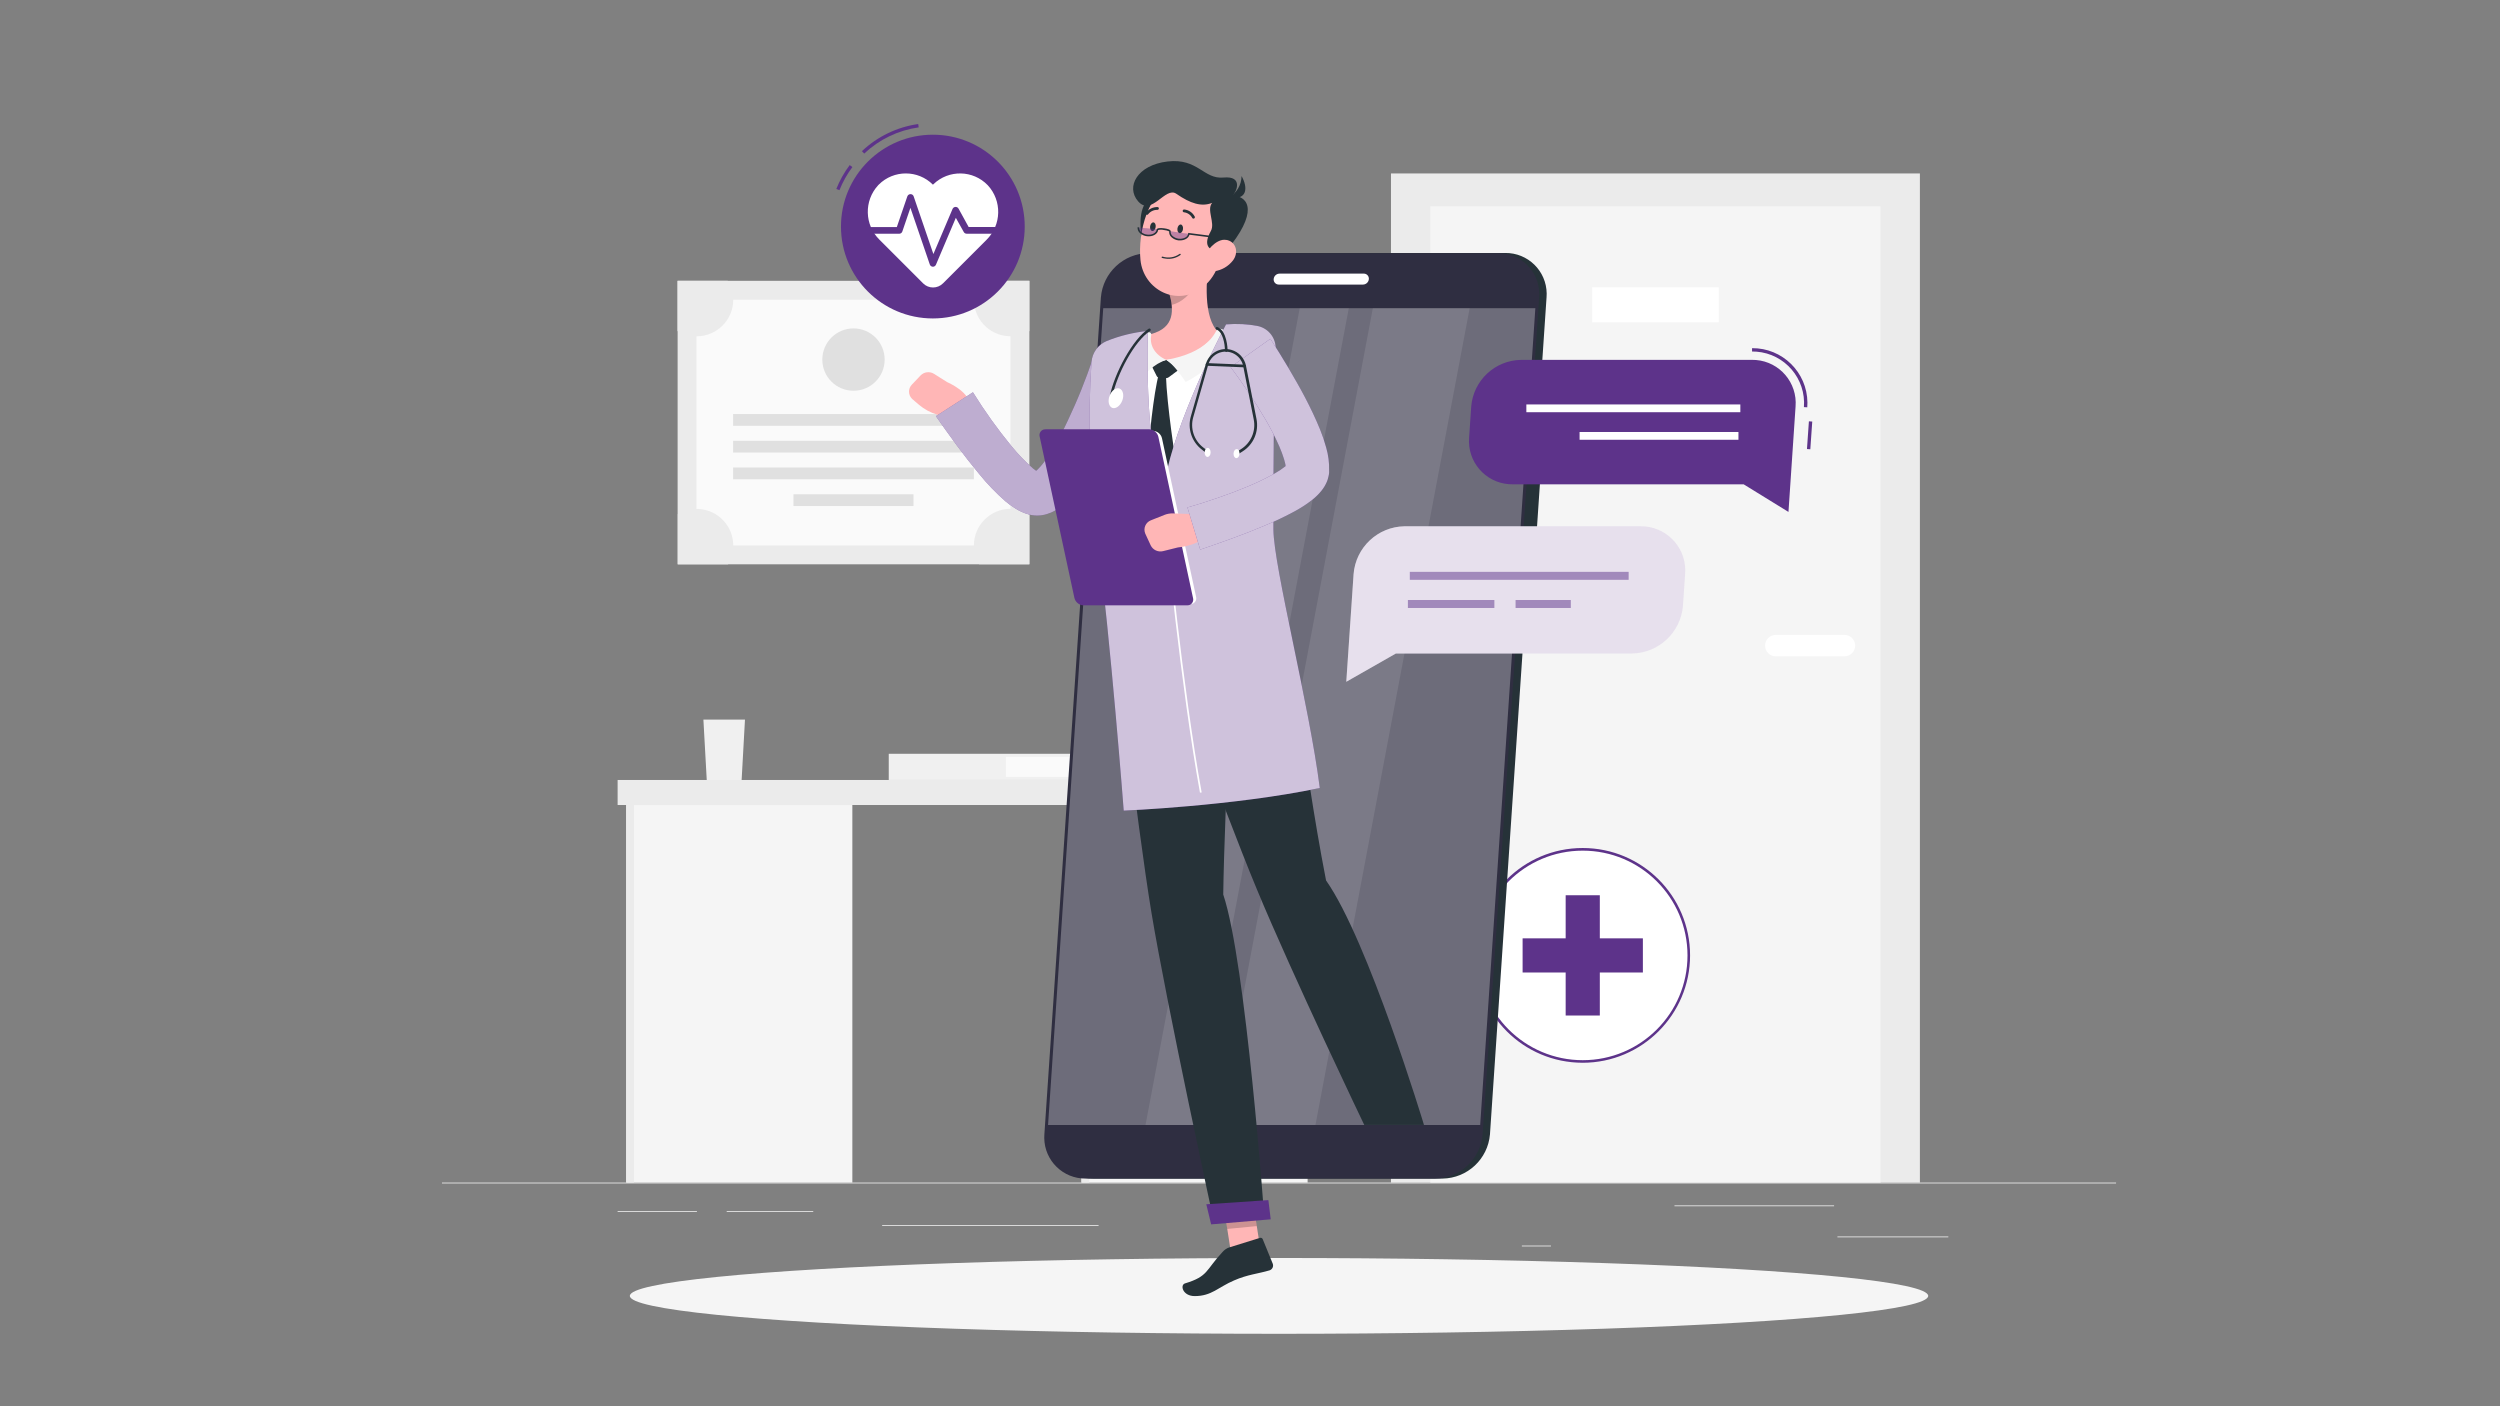 <svg xmlns="http://www.w3.org/2000/svg" id="Layer_1" data-name="Layer 1" viewBox="0 0 1920 1080"><rect x="0" y="0" width="1920" height="1080" fill="#808080" stroke="none"/><defs><style>      .cls-1 {        fill: #e0e0e0;      }      .cls-2 {        opacity: .2;      }      .cls-2, .cls-3, .cls-4, .cls-5, .cls-6, .cls-7, .cls-8 {        isolation: isolate;      }      .cls-9 {        fill: #2f2e41;      }      .cls-10 {        fill: #ffb6b6;      }      .cls-11 {        fill: #ebebeb;      }      .cls-12 {        fill: #263238;      }      .cls-13, .cls-6, .cls-7, .cls-8 {        fill: #fff;      }      .cls-14 {        fill: #f0f0f0;      }      .cls-3 {        opacity: .15;      }      .cls-3, .cls-4, .cls-5, .cls-15 {        fill: #5d338a;      }      .cls-4 {        opacity: .5;      }      .cls-5 {        opacity: .4;      }      .cls-16 {        fill: #fafafa;      }      .cls-17, .cls-6 {        opacity: .7;      }      .cls-18 {        opacity: .6;      }      .cls-19 {        fill: #f5f5f5;      }      .cls-7 {        opacity: .1;      }      .cls-8 {        opacity: .3;      }    </style></defs><g id="freepik--background-complete--inject-18"><rect class="cls-11" x="339.43" y="908.23" width="1285.71" height=".64"></rect><rect class="cls-11" x="1411.15" y="949.61" width="85.17" height=".64"></rect><rect class="cls-11" x="1168.79" y="956.6" width="22.35" height=".64"></rect><rect class="cls-11" x="1286" y="925.75" width="122.58" height=".64"></rect><rect class="cls-11" x="474.33" y="930.07" width="60.89" height=".64"></rect><rect class="cls-11" x="558.1" y="930.07" width="66.47" height=".64"></rect><rect class="cls-11" x="677.49" y="940.92" width="166.22" height=".64"></rect><rect class="cls-11" x="1068.27" y="133.21" width="406.21" height="775.03"></rect><rect class="cls-19" x="1098.49" y="158.48" width="345.78" height="749.75"></rect><rect class="cls-13" x="1222.79" y="220.66" width="97.23" height="26.87"></rect><path class="cls-13" d="M1363.81,487.6h52.74c4.54,0,8.23,3.68,8.23,8.23h0c0,4.54-3.68,8.23-8.23,8.23h-52.74c-4.54,0-8.23-3.68-8.23-8.23h0c0-4.54,3.68-8.23,8.23-8.23h0Z"></path><rect class="cls-11" x="520.41" y="215.67" width="270.15" height="217.72"></rect><rect class="cls-16" x="534.88" y="230.17" width="241.15" height="188.72"></rect><rect class="cls-1" x="563.01" y="317.99" width="184.91" height="9.03"></rect><rect class="cls-1" x="563.01" y="338.53" width="184.91" height="9.03"></rect><rect class="cls-1" x="563.01" y="359.05" width="184.91" height="9.03"></rect><rect class="cls-1" x="609.38" y="379.6" width="92.19" height="9.03"></rect><path class="cls-11" d="M563.14,230.17c0,15.52-12.58,28.11-28.11,28.11-.06,0-.12,0-.18,0-5.11.01-10.13-1.38-14.5-4.04v-38.57h38.57c2.7,4.36,4.16,9.37,4.22,14.5Z"></path><path class="cls-11" d="M790.56,215.67v38.57c-13.3,8-30.57,3.7-38.57-9.6-5.36-8.91-5.36-20.06,0-28.97h38.57Z"></path><path class="cls-11" d="M563.14,418.92c0,5.1-1.38,10.11-4.01,14.48h-38.57v-38.57c13.33-7.98,30.61-3.65,38.59,9.68,2.61,4.35,3.99,9.33,4,14.41Z"></path><path class="cls-11" d="M790.56,394.8v38.57h-38.57c-2.65-4.36-4.05-9.37-4.04-14.48.02-15.55,12.64-28.14,28.19-28.13,5.09,0,10.08,1.39,14.45,4.01l-.03.03Z"></path><circle class="cls-1" cx="655.48" cy="276.16" r="23.94"></circle><rect class="cls-11" x="474.33" y="599.02" width="534.55" height="19.23"></rect><rect class="cls-19" x="830.57" y="618.25" width="173.67" height="289.98"></rect><rect class="cls-19" x="480.93" y="618.25" width="173.67" height="289.98"></rect><rect class="cls-11" x="480.93" y="618.25" width="5.94" height="289.98"></rect><rect class="cls-11" x="830.57" y="618.25" width="5.94" height="289.98"></rect><polygon class="cls-14" points="572.14 552.66 540.21 552.66 542.78 599.02 569.57 599.02 572.14 552.66"></polygon><rect class="cls-14" x="682.56" y="578.91" width="166.86" height="20.11"></rect><rect class="cls-16" x="772.51" y="581.28" width="76.94" height="15.4"></rect></g><g id="freepik--Shadow--inject-18"><ellipse id="freepik--path--inject-18" class="cls-19" cx="982.29" cy="995.25" rx="498.57" ry="29.11"></ellipse></g><g id="freepik--cross-icon--inject-18"><circle class="cls-13" cx="1215.54" cy="733.74" r="81.46"></circle><path class="cls-15" d="M1215.54,816.2c-45.54.01-82.48-36.9-82.49-82.44-.01-45.54,36.9-82.48,82.44-82.49,45.54-.01,82.48,36.9,82.49,82.44v.03c-.04,45.52-36.92,82.41-82.44,82.47ZM1215.54,653.3c-44.44,0-80.46,36.02-80.46,80.46,0,44.44,36.02,80.46,80.46,80.46,44.44,0,80.46-36.02,80.46-80.46v-.03c-.04-44.42-36.04-80.41-80.46-80.43h0Z"></path><rect class="cls-15" x="1202.43" y="687.55" width="26.23" height="92.37"></rect><rect class="cls-15" x="1169.36" y="720.65" width="92.37" height="26.23"></rect></g><g id="freepik--pulse-icon--inject-18"><path class="cls-15" d="M663.71,117.96l-1.75-1.88c11.9-11.25,27.01-18.53,43.23-20.83l.36,2.57c-15.7,2.21-30.32,9.25-41.84,20.13Z"></path><path class="cls-15" d="M644.68,146.06l-2.39-.93c2.6-6.55,6.05-12.73,10.29-18.36l2.06,1.54c-4.08,5.45-7.43,11.42-9.95,17.74Z"></path><circle class="cls-15" cx="716.43" cy="174.01" r="70.56"></circle><path class="cls-13" d="M758.57,142.23c-11.29-11.72-29.95-12.07-41.67-.78-.13.13-.27.26-.4.39-11.49-11.51-30.13-11.52-41.64-.03-.14.14-.27.27-.4.41-11.06,11.97-10.6,30.57,1.05,41.97l33.43,33.43c4.22,4.22,11.06,4.22,15.27,0,0,0,0,0,0,0l33.43-33.43c11.61-11.43,12.02-30.03.93-41.97Z"></path><path class="cls-15" d="M716.43,204.85h0c-1.06-.04-1.99-.72-2.34-1.72l-14.89-43.53-6.22,18.21c-.36,1.04-1.34,1.73-2.44,1.72h-24.92c-1.42,0-2.57-1.15-2.57-2.57s1.15-2.57,2.57-2.57h23.14l8.07-23.58c.46-1.34,1.93-2.05,3.27-1.59.75.26,1.33.84,1.59,1.59l15.15,44.31,14.71-34.64c.38-.9,1.24-1.51,2.21-1.57.98-.06,1.91.45,2.39,1.31l7.77,14.14h23.43c1.42,0,2.57,1.15,2.57,2.57s-1.15,2.57-2.57,2.57h-24.92c-.94,0-1.8-.49-2.26-1.31l-6.09-10.9-15.27,36c-.4.95-1.33,1.57-2.37,1.57Z"></path></g><g id="freepik--Character--inject-18"><path class="cls-12" d="M1107.93,905.15h-268.38c-17.41.19-31.68-13.76-31.87-31.17-.01-.92.02-1.85.09-2.77l43.38-642.86c1.57-19.02,17.3-33.75,36.39-34.07h268.43c17.41-.2,31.68,13.75,31.88,31.16.01.97-.02,1.94-.1,2.91l-43.46,642.86c-1.62,18.97-17.33,33.63-36.36,33.94Z"></path><path class="cls-12" d="M1167.43,456.07h-6.76c-4.86.06-8.84-3.83-8.9-8.69,0-.28,0-.55.03-.83l8.31-122.89c.4-5.33,4.81-9.46,10.16-9.51h6.76c4.86-.06,8.84,3.83,8.9,8.69,0,.28,0,.55-.03.83l-8.31,122.89c-.4,5.33-4.81,9.46-10.16,9.51Z"></path><path class="cls-15" d="M847.23,374.1h-6.74c-3.98.05-7.24-3.13-7.29-7.1,0-.2,0-.41.02-.61l3.01-44.38c.39-4.31,3.97-7.64,8.31-7.71h6.76c3.99-.02,7.24,3.19,7.27,7.18,0,.18,0,.35-.02.53l-3.01,44.38c-.38,4.32-3.97,7.65-8.31,7.71Z"></path><path class="cls-15" d="M841.89,453.35h-6.76c-3.98.04-7.23-3.15-7.27-7.13,0-.19,0-.39.02-.58l3.01-44.38c.39-4.31,3.97-7.64,8.31-7.71h6.81c3.99-.02,7.24,3.19,7.27,7.18,0,.18,0,.35-.02.53l-3.01,44.38c-.38,4.34-4,7.68-8.36,7.71Z"></path><path class="cls-9" d="M1102.24,905.15h-268.38c-17.41.19-31.68-13.76-31.87-31.17-.01-.92.02-1.85.09-2.77l43.41-642.86c1.63-19.03,17.42-33.72,36.51-33.97h268.28c17.41-.19,31.68,13.76,31.88,31.17.01.93-.02,1.87-.09,2.8l-43.43,642.86c-1.62,18.98-17.34,33.64-36.39,33.94Z"></path><polygon class="cls-8" points="804.91 864.01 847.29 236.68 1179.15 236.68 1136.78 864.01 804.91 864.01"></polygon><polygon class="cls-7" points="935.92 864.01 1054.36 236.68 1128.7 236.68 1010.26 864.01 935.92 864.01"></polygon><polygon class="cls-7" points="879.76 864.01 998.2 236.68 1035.87 236.68 917.43 864.01 879.76 864.01"></polygon><path class="cls-13" d="M982.65,210.14h64.72c2.13-.04,3.89,1.66,3.92,3.79,0,.13,0,.27-.01.4h0c-.18,2.35-2.12,4.17-4.47,4.22h-64.72c-2.14.02-3.9-1.7-3.92-3.84,0-.13,0-.25.01-.37h0c.19-2.34,2.12-4.16,4.47-4.19Z"></path><polygon class="cls-10" points="969.17 966.99 946.49 969.15 938.31 916.82 960.99 914.64 969.17 966.99"></polygon><path class="cls-12" d="M943.89,958.07l23.76-7.38c.85-.3,1.78.14,2.11.98l7.71,18.85c.77,2.02-.25,4.28-2.27,5.04-.1.04-.2.07-.3.1-8.59,2.57-16.77,3.16-27.13,7.71-12.11,5.14-17.18,12.03-30.21,12.03-9.33,0-11.44-8.56-7.48-9.75,18-5.45,15.63-9.93,28.7-23.99,1.36-1.63,3.12-2.87,5.12-3.6Z"></path><polygon class="cls-2" points="938.31 916.82 942.53 943.82 965.24 941.64 961.02 914.64 938.31 916.82"></polygon><path class="cls-13" d="M954.72,255.61c-29.75-3.5-59.35-1.16-89.05,4.6-10.16,1.97-17.87,10.29-19.05,20.57-3.21,28.44-6.89,92.19,7.46,187.28l121.58-10.29c.23-17.25-12.03-95.86-1.9-177.43,1.71-11.91-6.55-22.95-18.45-24.66-.19-.03-.38-.05-.58-.08Z"></path><path class="cls-12" d="M883.93,279.98l4.35,8.69c.41.89,1.3,1.47,2.29,1.49l4.71.26c.84.04,1.67-.22,2.34-.72l8.1-6.04-10-7.28-11.78,3.6Z"></path><path class="cls-12" d="M895.42,287.93c-1.72-.79-3.66-.95-5.48-.44-3.83,13.5-8.02,52.25-8.46,69.43,11.62,33.87,15.43,37.29,15.43,37.29l5.89-40.76s-6.61-41.68-7.38-65.52Z"></path><path class="cls-10" d="M928.98,196.98c-2.78,16.77-5.14,47.39,6.89,58.22-8.82,9.26-20.37,19.98-40.17,21.19s-16.74-12.5-11.73-19.83c18.49-4.94,17.59-18.72,13.96-31.6l31.04-27.98Z"></path><path class="cls-19" d="M940.91,253.73c-1.4-.6-2.86-1.08-4.35-1.41-.75-.2-1.54.13-1.93.8-1.9,3.24-7.71,17.72-38.93,23.27,5.14,3.03,11.96,12.45,14.89,16.97,9.36-4.86,33.71-19.39,31.4-38.19-.1-.63-.5-1.17-1.08-1.44Z"></path><path class="cls-19" d="M884.16,257.33c.22-.97-.39-1.93-1.36-2.15-.25-.06-.5-.06-.75,0-1.08.21-2.15.49-3.19.85-.24.09-.47.22-.67.39-2.39,2.21-15.43,21.03-3.21,36.26,2.57-4.14,11.44-13.53,20.73-16.28-8.79-3.96-13.11-11.34-11.55-19.05Z"></path><path class="cls-2" d="M916.33,208.39l-18.36,16.56c.89,2.99,1.5,6.05,1.85,9.15,7.1-1.21,16.64-9.26,17.15-16.71.35-3.01.13-6.07-.64-9Z"></path><path class="cls-12" d="M891.8,146.29c-15.84,6.2-16.87,19.21-15.43,33.43,1.44,14.22,16.92,4.81,20.37-4.09s17-37.93-4.94-29.34Z"></path><path class="cls-10" d="M942.33,174.66c-4.4,22.4-5.86,35.69-18.67,46-19.31,15.43-45.46,2.11-47.78-20.98-2.08-20.8,5.45-54,28.52-60.48,15.97-4.7,32.72,4.43,37.42,20.4,1.44,4.9,1.62,10.08.51,15.06Z"></path><path class="cls-12" d="M941.4,193.2c-18.85,1-14.86-9.69-11.44-15.84,3.42-6.15-3.55-16.3,1-21.57-8.13,3.24-16.69.57-27.57-6.99-8.43-5.89-19,17.64-29.29,5.84-9.72-11.13-.69-27.93,22.65-30.63,23.35-2.7,27.59,13.81,42.92,12.34,15.33-1.47,10,11.16,6.99,13.73,12.86.85,19.88,13.14-5.27,43.12Z"></path><path class="cls-12" d="M943.71,151.64c6.01-3.29,9.75-9.58,9.8-16.43,5.09,8.92,4.55,19.05-9.8,16.43Z"></path><path class="cls-12" d="M894.86,198.57c4.14.72,8.39-.29,11.78-2.78.21-.2.21-.52.02-.73,0,0-.01-.01-.02-.02-.21-.2-.54-.2-.75,0-3.8,2.7-8.65,3.45-13.09,2.03-.29-.07-.59.08-.69.36-.08.28.08.58.36.67.78.23,1.58.38,2.39.46Z"></path><path class="cls-10" d="M946.88,200.06c-3.52,4.54-8.68,7.51-14.37,8.28-7.48.98-9.98-5.99-6.84-12.5,2.85-5.86,10.29-13.42,17.18-11.39s8.36,9.95,4.04,15.61Z"></path><path class="cls-12" d="M939.45,687.01c.9-67.14,9.49-227.06,9.49-227.06l-94.78,8s18.85,164.8,30.21,233.31c11.83,71.2,48.11,238.01,48.11,238.01l38.57-3.29s-14.09-197.05-31.6-248.97Z"></path><polygon class="cls-15" points="930.16 940.33 975.91 936.44 974.11 921.68 926.43 924.87 930.16 940.33"></polygon><path class="cls-12" d="M908.54,175.99c-.23,1.83-1.41,3.21-2.57,3.09s-1.95-1.72-1.7-3.57,1.41-3.21,2.57-3.09,1.95,1.75,1.7,3.57Z"></path><path class="cls-12" d="M887.55,174.35c-.23,1.85-1.41,3.21-2.57,3.09s-1.95-1.72-1.7-3.55,1.41-3.21,2.57-3.09,1.95,1.62,1.7,3.55Z"></path><path class="cls-5" d="M874.29,174.81c-.39,2.93,2.57,5.37,6.66,5.89s7.87-1.72,8.23-4.65"></path><path class="cls-5" d="M898.59,177.54c-.57,2.91,2.29,5.53,6.3,6.3s7.95-1.29,8.49-4.17"></path><path class="cls-12" d="M906.48,184.63c-.46.03-.93.03-1.39,0-1.98-.24-3.83-1.07-5.32-2.39-1.32-1.13-2.01-2.82-1.85-4.55-1.31-.57-2.7-.92-4.11-1.03-1.43-.36-2.92-.36-4.35,0-.36,3.14-4.27,5.3-8.64,4.76-1.98-.22-3.84-1.04-5.32-2.37-1.31-1.13-2-2.83-1.85-4.55l1.23.15c-.11,1.33.44,2.64,1.47,3.5,1.3,1.14,2.91,1.85,4.63,2.03,3.7.49,6.99-1.23,7.33-3.81.18-1.44,3.16-1.34,5.63-1.03s5.4,1,5.14,2.42c-.11,1.33.44,2.64,1.47,3.5,2.68,2.3,6.47,2.78,9.64,1.23,1.22-.57,2.08-1.69,2.31-3.01v-.62l31.73,4.09-.15,1.23-30.55-3.93c-.45,1.45-1.47,2.65-2.83,3.32-1.3.69-2.75,1.05-4.22,1.05Z"></path><path class="cls-12" d="M916.61,167.92c.18,0,.36-.05.51-.15.52-.3.7-.97.41-1.49-1.62-3.04-4.65-5.06-8.07-5.4-.6-.03-1.12.43-1.16,1.03-.03.59.42,1.09,1,1.13h0c2.71.32,5.09,1.95,6.35,4.37.2.33.56.53.95.51Z"></path><path class="cls-12" d="M880.77,165.01c.36.04.72-.11.95-.39,1.69-2.21,4.32-3.49,7.1-3.45.59.06,1.12-.37,1.18-.97,0,0,0,0,0,0,.07-.58-.33-1.11-.91-1.18,0,0-.01,0-.02,0-3.5-.09-6.84,1.48-9,4.24-.38.46-.32,1.13.13,1.52.17.12.36.2.57.23Z"></path><path class="cls-12" d="M1018.41,676.19c-19.67-101.11-24.09-180.18-42.76-218.57l-91.83,10.29s54.69,150.66,81.41,214.97c27.75,66.86,82.52,181.08,82.52,181.08h45.87s-42.81-141.71-75.21-187.77Z"></path><path class="cls-10" d="M727.35,293.43l-9.93-6.27c-3.32-2.14-7.69-1.63-10.44,1.21l-6.74,7.1c-2.93,3.09-2.8,7.98.3,10.91.12.11.25.23.37.33l4.81,4.11c4.18,3.54,9.06,6.17,14.32,7.71l14.53,4.29,9.54-10.29c2.91-10.72-16.77-19.11-16.77-19.11Z"></path><path class="cls-15" d="M874.29,288.62c-3.6,8.79-7.12,16.97-10.95,25.33s-7.71,16.61-12.01,24.81-8.87,16.35-14.07,24.53c-2.57,4.06-5.43,8.13-8.67,12.21-3.48,4.51-7.45,8.62-11.83,12.27-2.89,2.36-6.08,4.33-9.49,5.86-1.08.41-2.08.82-3.27,1.18l-1.8.49c-.91.22-1.82.39-2.75.49-3.13.35-6.31.13-9.36-.67-3.82-1.07-7.44-2.73-10.75-4.91-2.48-1.54-4.84-3.26-7.07-5.14-7.42-6.48-14.26-13.59-20.44-21.27-5.99-7.2-11.65-14.43-17.07-21.81s-10.65-14.63-15.99-22.37l28.44-18.36c8.98,14.49,18.91,28.36,29.73,41.53,4.97,6.1,10.45,11.77,16.38,16.95,1.15.94,2.36,1.8,3.63,2.57.95.64,1.9.9,1.23.67-.9-.25-1.85-.3-2.78-.15-.37.03-.74.1-1.11.21h-.36c.58-.38,1.14-.8,1.67-1.26,2.35-2.13,4.47-4.49,6.35-7.05,2.19-2.93,4.37-6.22,6.45-9.64,4.26-7.11,8.14-14.44,11.62-21.96,3.6-7.71,7.07-15.43,10.29-23.45s6.27-16.17,8.87-23.97l35.1,12.91Z"></path><g class="cls-18"><path class="cls-13" d="M874.29,288.62c-3.6,8.79-7.12,16.97-10.95,25.33s-7.71,16.61-12.01,24.81-8.87,16.35-14.07,24.53c-2.57,4.06-5.43,8.13-8.67,12.21-3.48,4.51-7.45,8.62-11.83,12.27-2.89,2.36-6.08,4.33-9.49,5.86-1.08.41-2.08.82-3.27,1.18l-1.8.49c-.91.22-1.82.39-2.75.49-3.13.35-6.31.13-9.36-.67-3.82-1.07-7.44-2.73-10.75-4.91-2.48-1.54-4.84-3.26-7.07-5.14-7.42-6.48-14.26-13.59-20.44-21.27-5.99-7.2-11.65-14.43-17.07-21.81s-10.65-14.63-15.99-22.37l28.44-18.36c8.98,14.49,18.91,28.36,29.73,41.53,4.97,6.1,10.45,11.77,16.38,16.95,1.15.94,2.36,1.8,3.63,2.57.95.64,1.9.9,1.23.67-.9-.25-1.85-.3-2.78-.15-.37.03-.74.1-1.11.21h-.36c.58-.38,1.14-.8,1.67-1.26,2.35-2.13,4.47-4.49,6.35-7.05,2.19-2.93,4.37-6.22,6.45-9.64,4.26-7.11,8.14-14.44,11.62-21.96,3.6-7.71,7.07-15.43,10.29-23.45s6.27-16.17,8.87-23.97l35.1,12.91Z"></path></g><path class="cls-15" d="M941.61,249.15c-9.64,18-43.97,86.58-48.14,128.91-15.2-38.57-11.88-123.89-11.88-123.89-10.83,1.06-21.46,3.65-31.55,7.71-6.63,2.73-11.18,8.95-11.75,16.1-2.96,44.15-1.56,88.48,4.17,132.35,10.67,83.06,20.57,212.22,20.57,212.22,0,0,84.99-3.55,150.56-17.38-8-63.49-35.36-169.89-35.61-198.39-.31-36.67.54-108.36,1.7-138.29.4-8.73-5.63-16.45-14.19-18.18-7.87-1.46-15.89-1.85-23.86-1.16Z"></path><path class="cls-6" d="M941.61,249.15c-9.64,18-43.97,86.58-48.14,128.91-15.2-38.57-11.88-123.89-11.88-123.89-10.83,1.06-21.46,3.65-31.55,7.71-6.63,2.73-11.18,8.95-11.75,16.1-2.96,44.15-1.56,88.48,4.17,132.35,10.67,83.06,20.57,212.22,20.57,212.22,0,0,84.99-3.55,150.56-17.38-8-63.49-35.36-169.89-35.61-198.39-.31-36.67.54-108.39,1.7-138.32.5-8.46-5.15-16.05-13.4-18-8.12-1.59-16.42-2.03-24.66-1.31Z"></path><path class="cls-13" d="M921.57,608.77c-14.76-81.44-26.46-200.93-27.41-215.31h1.31c.95,14.37,12.68,133.71,27.41,215.15l-1.31.15Z"></path><path class="cls-13" d="M914.22,463.89h-78.38c-3.25-.15-6.02-2.42-6.79-5.58l-26.2-121.81c-.67-2.32.67-4.74,2.99-5.41.45-.13.92-.19,1.38-.17h78.35c3.26.14,6.04,2.41,6.81,5.58l26.2,121.81c.67,2.32-.67,4.74-2.99,5.41-.45.13-.92.19-1.38.17Z"></path><path class="cls-15" d="M911.78,464.92h-79.71c-3.31-.15-6.12-2.47-6.92-5.68l-26.67-123.87c-.67-2.38.72-4.85,3.1-5.52.45-.13.91-.18,1.38-.16h79.71c3.31.15,6.12,2.47,6.92,5.68l26.64,123.87c.68,2.36-.68,4.83-3.04,5.51-.46.13-.94.19-1.41.17Z"></path><path class="cls-10" d="M920.91,395.03l-19.83-.75c-2.38-.08-4.76.34-6.97,1.23l-10.29,4.11c-3.96,1.57-5.9,6.05-4.33,10.01.04.09.07.18.11.27l4.11,8.9c1.71,3.56,5.68,5.42,9.51,4.47l11.34-2.83s21.29-1.7,22.06-12.86l-5.73-12.57Z"></path><path class="cls-15" d="M975.65,260.18c4.91,7.71,9.41,14.76,13.83,22.32,4.42,7.56,8.77,15.04,12.86,22.86s7.97,15.89,11.49,24.53c1.83,4.52,3.39,9.15,4.68,13.86,1.66,5.74,2.42,11.7,2.26,17.67v1c0,.17,0,.34,0,.51,0,.93-.26,1.85-.44,2.78s-.41,1.65-.67,2.57-.54,1.41-.82,2.13c-.98,2.22-2.24,4.32-3.75,6.22-2.1,2.63-4.49,5.01-7.12,7.1-4.04,3.19-8.34,6.03-12.86,8.51-7.94,4.34-16.11,8.24-24.48,11.67-8.1,3.45-16.17,6.58-24.3,9.54s-16.12,5.81-24.58,8.64l-9.8-32.4c7.71-2.11,15.58-4.71,23.27-7.33s15.43-5.55,22.73-8.61c7.17-2.96,14.16-6.33,20.93-10.11,2.86-1.58,5.59-3.4,8.15-5.43.67-.51,1.28-1.11,1.8-1.77-.22.25-.4.54-.51.85,0,.23-.13.39-.26.67-.1.3-.18.61-.23.93-.11.4-.18.8-.21,1.21,0,.15,0,.18,0,.13v-.18c-.18-2.44-.65-4.85-1.41-7.17-1.03-3.37-2.25-6.67-3.65-9.9-3.14-7.12-6.7-14.05-10.65-20.75-4.01-6.89-8.28-13.78-12.86-20.57s-9.26-13.55-13.96-19.72l30.55-21.75Z"></path><g class="cls-17"><path class="cls-13" d="M975.65,260.18c4.91,7.71,9.41,14.76,13.83,22.32,4.42,7.56,8.77,15.04,12.86,22.86s7.97,15.89,11.49,24.53c1.83,4.52,3.39,9.15,4.68,13.86,1.66,5.74,2.42,11.7,2.26,17.67v1c0,.17,0,.34,0,.51,0,.93-.26,1.85-.44,2.78s-.41,1.65-.67,2.57-.54,1.41-.82,2.13c-.98,2.22-2.24,4.32-3.75,6.22-2.1,2.63-4.49,5.01-7.12,7.1-4.04,3.19-8.34,6.03-12.86,8.51-7.94,4.34-16.11,8.24-24.48,11.67-8.1,3.45-16.17,6.58-24.3,9.54s-16.12,5.81-24.58,8.64l-9.8-32.4c7.71-2.11,15.58-4.71,23.27-7.33s15.43-5.55,22.73-8.61c7.17-2.96,14.16-6.33,20.93-10.11,2.86-1.58,5.59-3.4,8.15-5.43.67-.51,1.28-1.11,1.8-1.77-.22.25-.4.54-.51.85,0,.23-.13.39-.26.67-.1.3-.18.61-.23.93-.11.4-.18.8-.21,1.21,0,.15,0,.18,0,.13v-.18c-.18-2.44-.65-4.85-1.41-7.17-1.03-3.37-2.25-6.67-3.65-9.9-3.14-7.12-6.7-14.05-10.65-20.75-4.01-6.89-8.28-13.78-12.86-20.57s-9.26-13.55-13.96-19.72l30.55-21.75Z"></path></g><path class="cls-12" d="M949.63,349.41c-.35,0-.67-.19-.85-.49-.31-.46-.19-1.08.27-1.39.01,0,.02-.02.04-.02l4.01-2.57c7.67-4.83,11.55-13.9,9.77-22.78l-8.07-40.89c-1.45-7.5-8.71-12.41-16.21-10.96-5.13.99-9.27,4.79-10.69,9.83l-11.44,40.09c-2.56,8.68.51,18.03,7.71,23.5l3.81,2.88c.45.35.53.99.18,1.44-.34.44-.97.52-1.41.19h0s-3.6-2.86-3.6-2.86c-7.92-5.96-11.33-16.2-8.56-25.71l11.47-40.09c2.43-8.43,11.23-13.31,19.66-10.88,5.71,1.64,10.03,6.34,11.19,12.17l8.07,40.91c1.95,9.71-2.29,19.61-10.67,24.89l-4.04,2.57c-.18.15-.41.21-.64.18Z"></path><path class="cls-12" d="M955.8,282.12h0l-28.88-1.21c-.57-.03-1-.51-.98-1.08h0c.05-.56.52-.98,1.08-.98l28.85,1.21c.57.03,1,.51.98,1.08h0c-.01.56-.47.99-1.03.98,0,0-.02,0-.03,0Z"></path><path class="cls-12" d="M941.76,270.13c-.55-.01-1-.45-1.03-1,0-5.14-1.59-14.07-6.4-16.02-.54-.18-.83-.76-.65-1.3.18-.54.76-.83,1.3-.65.04.01.08.03.12.05,7.12,2.93,7.71,16.35,7.71,18,0,.56-.44,1.03-1,1.05l-.05-.13Z"></path><path class="cls-12" d="M853.43,305.08h-.21c-.55-.12-.91-.66-.8-1.21,3.39-16.89,17.43-43.56,29.8-51.43.47-.29,1.09-.15,1.38.32,0,0,0,0,0,.01.3.45.19,1.05-.26,1.36-.02.01-.03.02-.05.03-11.96,7.56-25.59,33.43-28.88,50.07-.09.49-.51.84-1,.85Z"></path><path class="cls-13" d="M861.87,307.73c-1.59,4.09-5.14,6.56-7.71,5.5s-3.57-5.14-1.98-9.33,5.14-6.56,7.71-5.48,3.6,5.22,1.98,9.31Z"></path><path class="cls-13" d="M929.75,347.56c0,1.9-1.18,3.42-2.44,3.37s-2.24-1.65-2.16-3.57,1.18-3.45,2.44-3.37,2.24,1.65,2.16,3.57Z"></path><path class="cls-13" d="M951.92,348.49c0,1.9-1.16,3.42-2.44,3.37s-2.21-1.65-2.13-3.57,1.16-3.42,2.57-3.37,2.08,1.72,2.01,3.57Z"></path></g><g id="freepik--Chat--inject-18"><path class="cls-15" d="M1387.98,312.82l-2.57-.15c1.7-21.82-14.6-40.89-36.42-42.59-1.14-.09-2.27-.13-3.41-.12v-2.57c23.29-.2,42.33,18.52,42.53,41.81.01,1.21-.03,2.42-.13,3.63Z"></path><rect class="cls-15" x="1379.21" y="333.05" width="21.34" height="2.58" transform="translate(959.3 1697.48) rotate(-86)"></rect><path class="cls-15" d="M1345.58,276.38h-177.43c-20.08.33-36.63,15.83-38.26,35.85l-1.62,23.89c-1.46,18.28,12.17,34.28,30.44,35.74.99.08,1.99.11,2.99.1h177.43l34.41,21.21,5.45-80.95c1.48-18.26-12.13-34.26-30.39-35.74-1-.08-2.01-.12-3.02-.11Z"></path><rect class="cls-13" x="1172.24" y="310.61" width="164.34" height="5.97"></rect><rect class="cls-13" x="1213.12" y="331.77" width="122.01" height="5.97"></rect><path class="cls-13" d="M1078.66,404.18h181.34c18.73-.2,34.08,14.82,34.28,33.55.01,1.03-.02,2.07-.11,3.09l-1.65,24.43c-1.69,20.45-18.6,36.29-39.11,36.64h-181.36l-38.11,21.73,5.61-82.8c1.68-20.45,18.59-36.3,39.11-36.64Z"></path><path class="cls-3" d="M1078.66,404.18h181.34c18.73-.2,34.08,14.82,34.28,33.55.01,1.03-.02,2.07-.11,3.09l-1.65,24.43c-1.69,20.45-18.6,36.29-39.11,36.64h-181.36l-38.11,21.73,5.61-82.8c1.68-20.45,18.59-36.3,39.11-36.64Z"></path><rect class="cls-4" x="1082.73" y="439.18" width="168.07" height="6.12"></rect><rect class="cls-4" x="1081.26" y="460.81" width="66.42" height="6.12"></rect><rect class="cls-4" x="1163.96" y="460.81" width="42.43" height="6.12"></rect></g></svg>